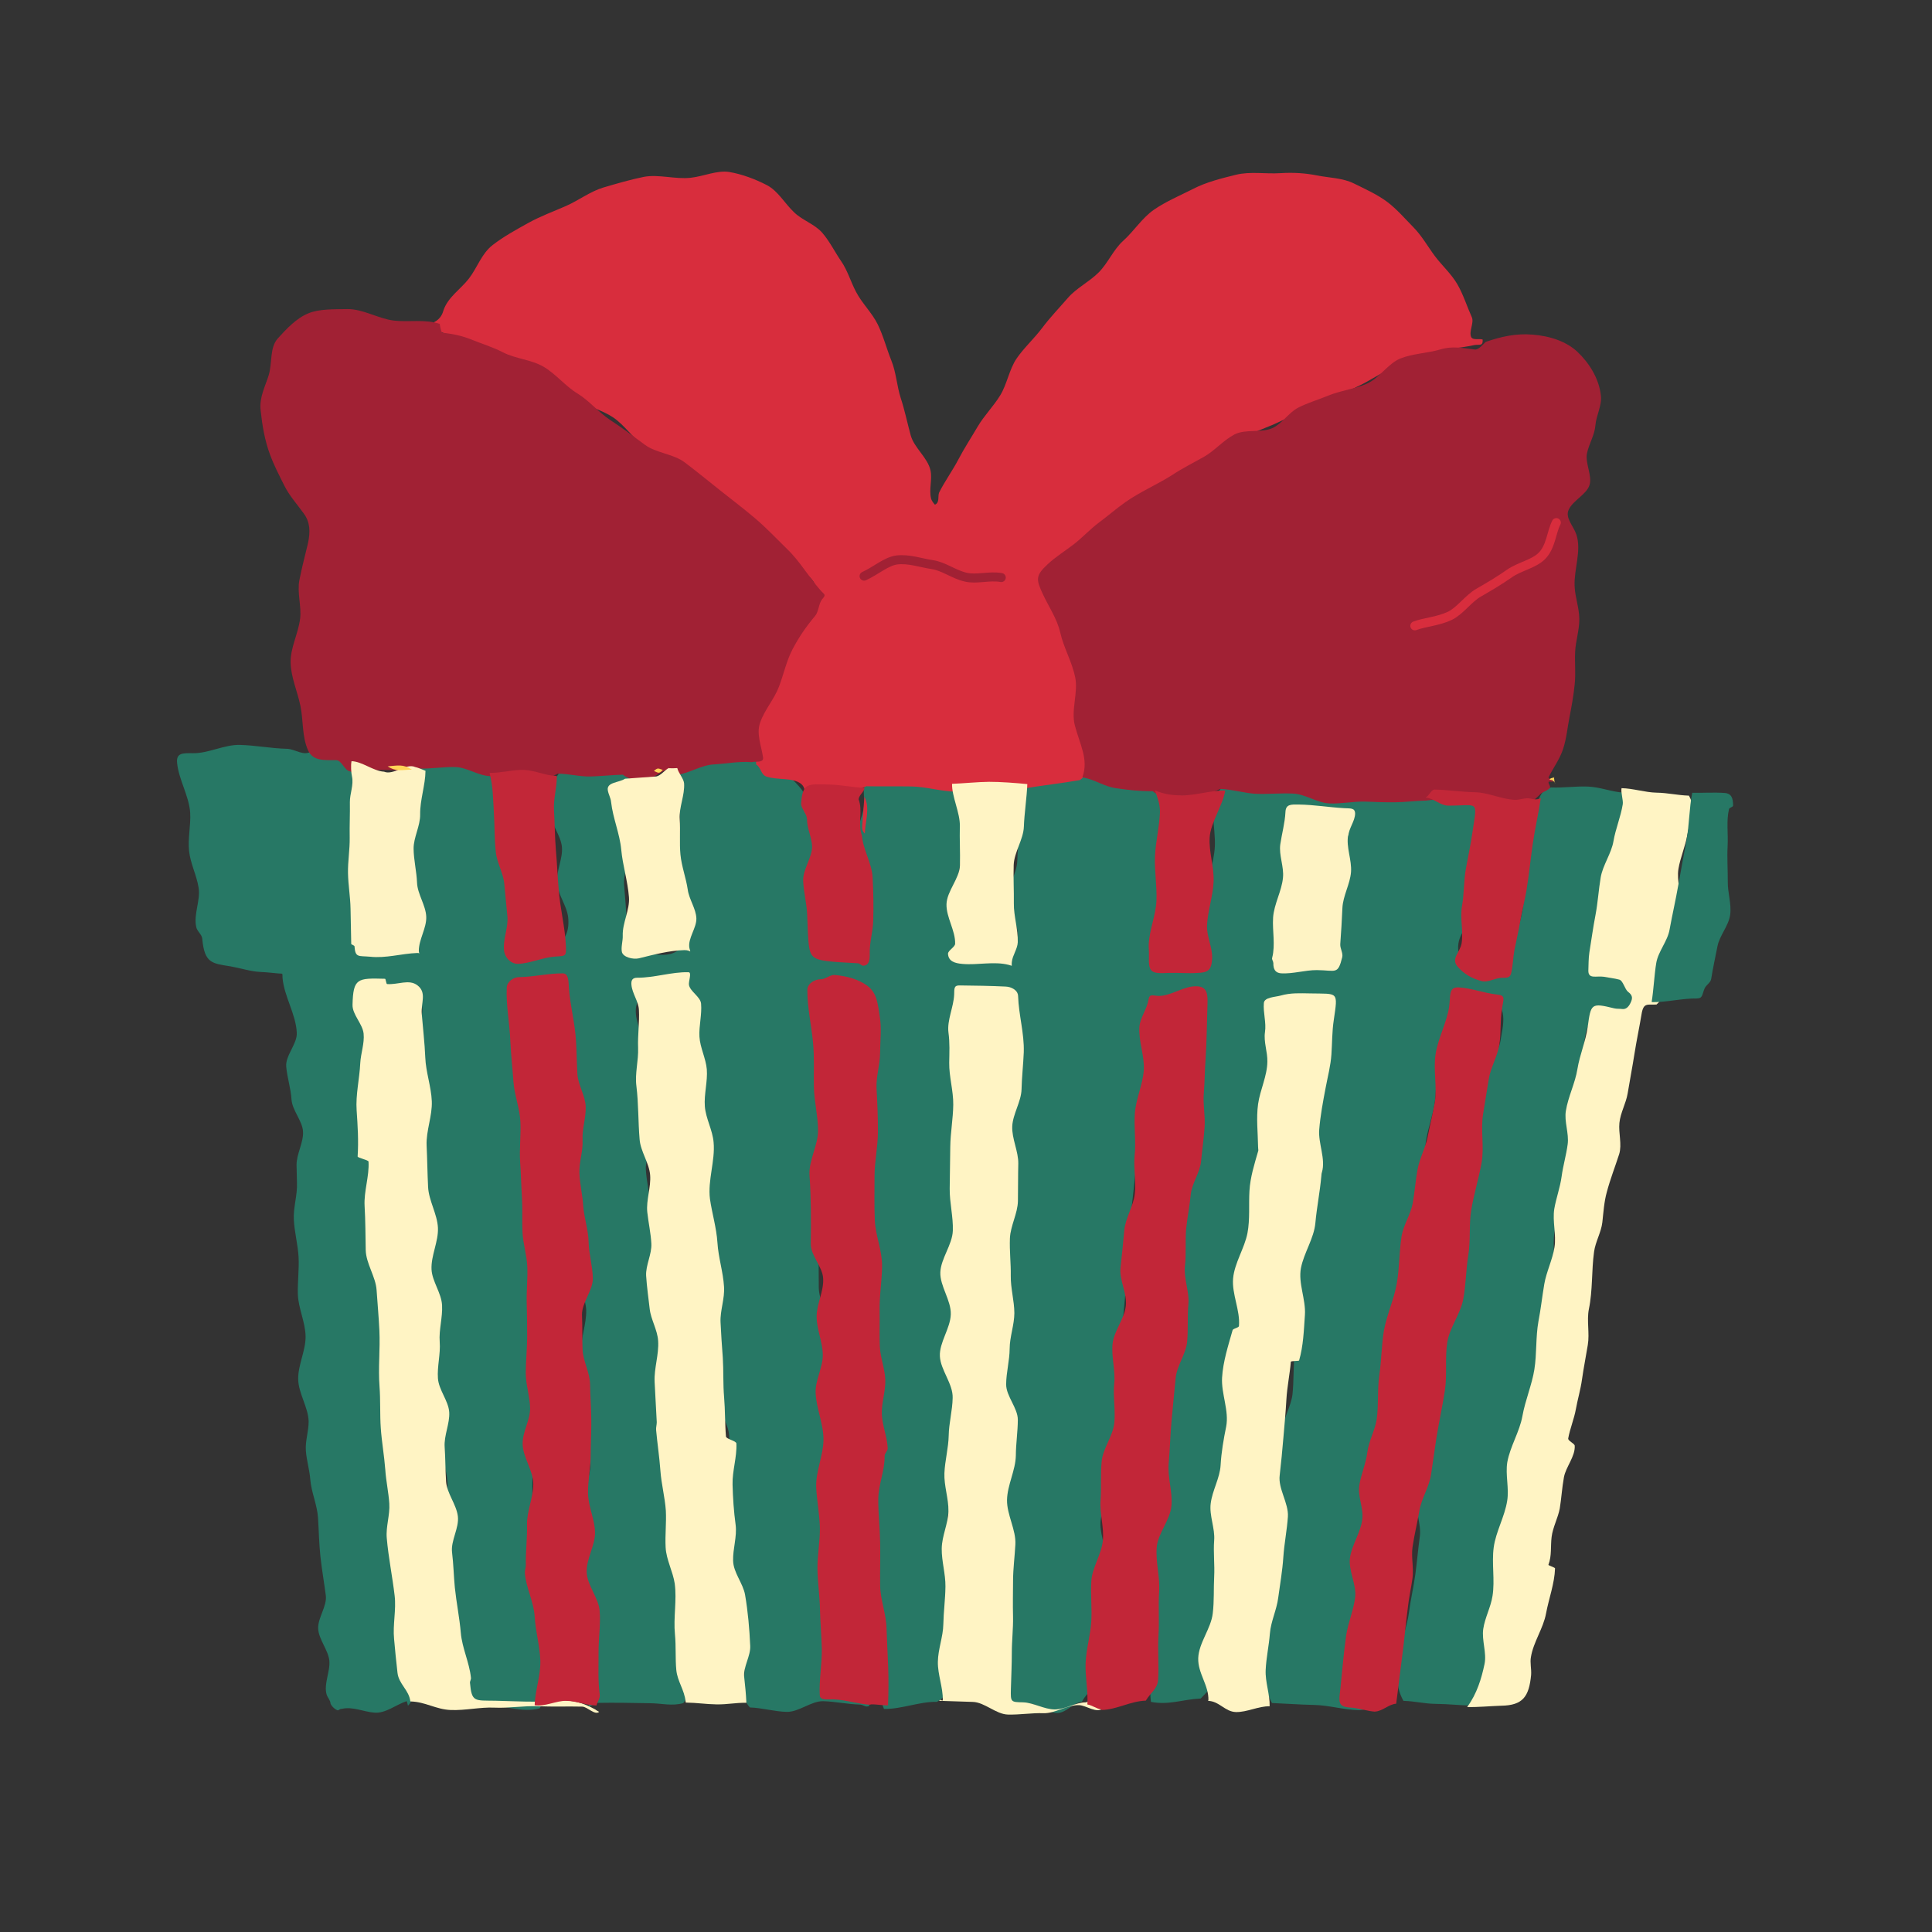 <svg width="64" height="64" viewBox="0 0 64 64" fill="none" xmlns="http://www.w3.org/2000/svg">
<rect x="0" y="0" width="64" height="64" fill="#333333" stroke="none"/>
<g clip-path="url(#clip0_512_4150)">
<path d="M45.624 56.429C45.451 56.558 45.192 56.657 44.999 56.651C44.513 56.64 44.025 56.489 43.539 56.479C43.053 56.468 42.623 56.435 42.135 56.415C41.886 55.939 41.876 55.54 41.895 55.044C41.914 54.548 41.981 54.041 42.021 53.55C42.059 53.139 42.128 52.732 42.166 52.322C42.204 51.912 41.955 51.477 41.993 51.066C42.031 50.656 42.264 50.262 42.293 49.854C42.322 49.446 42.196 49.023 42.234 48.613C42.272 48.203 42.434 47.804 42.472 47.394C42.51 46.984 42.765 46.595 42.815 46.193C42.863 45.74 42.839 45.274 42.887 44.821C42.936 44.368 42.932 43.907 42.981 43.455C43.03 43.002 43.015 42.533 43.063 42.081C43.112 41.628 43.315 41.191 43.364 40.738C43.413 40.285 43.131 39.797 43.18 39.344C43.228 38.891 43.463 38.457 43.511 38.004C43.56 37.551 43.721 37.103 43.769 36.651C43.825 36.186 43.903 35.727 43.94 35.267C43.977 34.807 43.933 34.345 44.022 33.893C44.087 33.557 44.016 33.242 43.548 33.177C43.09 33.11 42.451 32.913 42.205 33.431C42.049 33.767 42.377 34.235 42.34 34.605C42.304 35.025 42.248 35.449 42.203 35.871C42.157 36.293 41.957 36.699 41.911 37.121C41.866 37.543 41.984 37.978 41.939 38.4C41.893 38.822 41.567 39.207 41.522 39.629C41.476 40.05 41.739 40.503 41.694 40.925C41.648 41.347 41.365 41.742 41.307 42.157C41.25 42.571 41.319 43.007 41.273 43.429C41.227 43.851 41.222 44.274 41.177 44.696C41.131 45.118 40.9 45.521 40.854 45.943C40.809 46.365 40.896 46.797 40.86 47.217C40.819 47.658 40.561 48.078 40.522 48.528C40.483 48.979 40.461 49.415 40.42 49.856C40.378 50.297 40.318 50.743 40.286 51.181C40.255 51.62 40.349 52.081 40.317 52.52C40.285 52.959 40.206 53.408 40.183 53.845C40.161 54.282 40.386 54.742 40.376 55.187C40.354 55.623 40.135 55.904 39.774 56.266C39.166 56.294 38.737 56.491 38.127 56.378C38.081 55.997 38.115 55.748 38.098 55.36C38.081 54.973 37.854 54.593 37.868 54.208C37.882 53.823 38.1 53.453 38.123 53.066C38.147 52.679 38.018 52.287 38.053 51.907C38.097 51.436 38.256 50.978 38.302 50.516C38.349 50.054 38.526 49.592 38.571 49.12C38.615 48.648 38.383 48.158 38.428 47.687C38.472 47.215 38.714 46.769 38.758 46.297C38.803 45.825 38.571 45.335 38.615 44.864C38.659 44.432 39.009 44.022 39.053 43.59C39.096 43.159 39.138 42.718 39.171 42.288C39.205 41.859 39.175 41.414 39.216 40.973C39.258 40.532 39.137 40.088 39.18 39.656C39.224 39.225 39.389 38.796 39.442 38.362C39.496 37.888 39.426 37.402 39.461 36.932C39.496 36.463 39.754 36.003 39.787 35.524C39.82 35.044 39.65 34.561 39.713 34.085C39.782 33.587 39.79 32.953 39.088 32.921C38.416 32.892 38.189 33.446 38.147 34.017C38.126 34.414 37.973 34.809 37.952 35.206C37.931 35.602 37.869 35.998 37.848 36.394C37.827 36.79 38.084 37.214 38.051 37.603C38.018 37.992 37.661 38.374 37.619 38.765C37.578 39.206 37.527 39.649 37.476 40.092C37.425 40.535 37.393 40.974 37.352 41.415C37.311 41.856 37.331 42.303 37.29 42.744C37.248 43.185 37.207 43.626 37.166 44.067C37.125 44.508 36.981 44.942 36.94 45.383C36.898 45.824 37.116 46.297 37.075 46.738C37.034 47.179 37.044 47.628 37.003 48.069C36.97 48.458 36.764 48.836 36.731 49.225C36.698 49.614 36.501 49.99 36.458 50.381C36.416 50.772 36.63 51.185 36.597 51.574C36.564 51.963 36.593 52.358 36.572 52.754C36.551 53.151 36.437 53.538 36.435 53.93C36.434 54.372 36.666 54.861 36.593 55.299C36.521 55.737 36.059 55.962 35.839 56.373C35.516 56.416 35.313 56.763 34.996 56.745C34.68 56.726 34.356 56.408 34.029 56.431C33.434 56.475 33.367 56.31 33.384 55.764C33.402 55.308 33.279 54.854 33.247 54.4C33.215 53.945 33.096 53.51 33.116 53.064C33.131 52.639 33.167 52.219 33.181 51.794C33.196 51.37 33.271 50.941 33.276 50.518C33.281 50.096 33.305 49.669 33.31 49.246C33.315 48.823 33.259 48.394 33.273 47.969C33.288 47.544 33.443 47.117 33.449 46.695C33.454 46.272 33.135 45.842 33.13 45.422C33.126 45.001 33.403 44.577 33.406 44.145C33.409 43.712 33.385 43.296 33.39 42.873C33.395 42.45 33.389 42.02 33.394 41.597C33.399 41.175 33.504 40.749 33.519 40.324C33.533 39.9 33.296 39.471 33.301 39.049C33.306 38.626 33.483 38.204 33.497 37.779C33.512 37.355 33.243 36.923 33.258 36.498C33.273 36.074 33.471 35.657 33.495 35.23C33.52 34.672 33.581 34.096 33.475 33.538C33.347 32.885 32.806 33.077 32.306 33.09C31.745 33.106 31.756 33.335 31.78 33.751C31.806 34.177 31.71 34.6 31.724 35.018C31.738 35.437 31.712 35.854 31.707 36.277C31.702 36.7 31.725 37.116 31.711 37.541C31.696 37.966 31.862 38.39 31.846 38.806C31.829 39.221 31.723 39.646 31.706 40.062C31.69 40.477 31.746 40.906 31.73 41.321C31.713 41.737 31.445 42.159 31.44 42.581C31.435 43.004 31.58 43.423 31.594 43.842C31.601 44.272 31.388 44.711 31.385 45.144C31.382 45.576 31.722 46.011 31.719 46.443C31.716 46.876 31.532 47.309 31.529 47.741C31.526 48.173 31.757 48.613 31.744 49.048C31.732 49.482 31.405 49.908 31.381 50.335C31.356 50.762 31.577 51.204 31.555 51.64C31.533 52.077 31.325 52.495 31.313 52.93C31.3 53.364 31.55 53.8 31.537 54.234C31.525 54.669 31.441 55.099 31.438 55.532C31.435 55.874 31.455 56.14 31.034 56.376C30.477 56.361 29.851 56.623 29.284 56.611C29.083 56.165 29.214 55.543 29.187 55.067C29.16 54.591 29.035 54.128 29.029 53.657C29.018 53.208 28.828 52.769 28.829 52.327C28.83 51.885 28.828 51.434 28.829 50.992C28.83 50.55 28.84 50.106 28.839 49.655C28.838 49.203 28.989 48.758 28.98 48.318C28.971 47.878 28.86 47.431 28.859 46.98C28.857 46.529 28.88 46.092 28.869 45.643C28.858 45.193 28.699 44.758 28.688 44.308C28.677 43.859 29.059 43.411 29.048 42.962C29.037 42.513 28.747 42.076 28.748 41.634C28.749 41.193 28.747 40.741 28.738 40.301C28.727 39.852 28.898 39.402 28.887 38.953C28.876 38.504 28.927 38.06 28.925 37.609C28.924 37.157 28.582 36.713 28.573 36.273C28.564 35.834 28.663 35.38 28.642 34.932C28.622 34.485 28.809 34.021 28.779 33.576C28.756 33.25 28.602 33.064 28.155 32.955C27.482 32.786 27.154 32.85 27.154 33.562C27.153 34.004 27.131 34.441 27.14 34.881C27.148 35.321 27.007 35.764 27.025 36.202C27.044 36.639 27.222 37.071 27.262 37.513C27.287 37.939 27.473 38.359 27.48 38.789C27.486 39.219 27.2 39.645 27.197 40.078C27.194 40.51 27.127 40.927 27.124 41.359C27.121 41.791 27.116 42.214 27.123 42.645C27.127 43.065 27.392 43.477 27.403 43.886C27.415 44.295 27.32 44.718 27.324 45.139C27.328 45.559 27.471 45.969 27.486 46.387C27.5 46.806 27.452 47.218 27.456 47.639C27.461 48.059 27.594 48.471 27.596 48.882C27.599 49.293 27.331 49.715 27.336 50.135C27.34 50.556 27.483 50.965 27.488 51.386C27.482 51.759 27.695 52.122 27.71 52.5C27.725 52.878 27.637 53.249 27.65 53.618C27.663 53.986 27.406 54.366 27.4 54.739C27.385 55.294 27.627 55.52 27.765 55.73C27.903 55.94 28.085 56.12 28.602 56.314C28.713 56.359 28.743 56.402 28.805 56.499C28.684 56.586 28.606 56.463 28.465 56.465C28.07 56.454 27.667 56.365 27.272 56.354C26.876 56.343 26.467 56.716 26.062 56.708C25.657 56.699 25.236 56.573 24.841 56.562C24.483 56.181 24.698 55.621 24.662 55.147C24.626 54.723 24.622 54.303 24.586 53.879C24.551 53.456 24.448 53.047 24.423 52.621C24.397 52.195 24.056 51.801 24.03 51.375C24.004 50.949 24.078 50.521 24.055 50.104C24.031 49.688 24.046 49.263 24.02 48.837C23.994 48.411 24.178 47.978 24.155 47.562C24.131 47.146 23.797 46.739 23.774 46.323C23.75 45.907 23.844 45.474 23.818 45.048C23.792 44.623 23.699 44.212 23.664 43.788C23.628 43.364 23.655 42.947 23.62 42.523C23.584 42.1 23.432 41.692 23.396 41.269C23.361 40.845 23.306 40.426 23.273 40.012C23.24 39.598 23.391 39.152 23.358 38.738C23.325 38.324 23.081 37.917 23.056 37.491C23.03 37.065 23.293 36.624 23.257 36.201C23.222 35.777 22.921 35.383 22.886 34.959C22.851 34.536 23.114 34.095 23.078 33.671C23.042 33.288 22.948 32.827 22.507 32.616C22.113 32.434 21.803 32.534 21.585 32.684C21.367 32.834 21.042 33.088 21.061 33.525C21.079 33.963 21.334 34.377 21.362 34.812C21.39 35.248 21.317 35.686 21.355 36.119C21.393 36.552 21.678 36.969 21.716 37.403C21.753 37.836 21.366 38.305 21.394 38.74C21.422 39.176 21.529 39.603 21.566 40.036C21.604 40.47 21.582 40.906 21.619 41.34C21.657 41.773 21.861 42.188 21.899 42.621C21.936 43.055 21.955 43.492 21.983 43.928C22.011 44.363 22.23 44.795 22.257 45.231C22.285 45.666 22.137 46.121 22.165 46.557C22.192 46.992 22.459 47.414 22.489 47.858C22.519 48.303 22.309 48.753 22.337 49.188C22.364 49.623 22.383 50.061 22.413 50.506C22.443 50.951 22.471 51.386 22.499 51.822C22.527 52.257 22.696 52.691 22.724 53.126C22.752 53.561 22.82 53.998 22.86 54.44C22.899 54.883 22.631 55.345 22.669 55.779C22.686 56.035 22.818 56.217 22.632 56.419C22.253 56.525 21.908 56.422 21.514 56.421C20.938 56.411 20.371 56.399 19.789 56.41C19.759 56.366 19.542 56.566 19.512 56.523C19.4 56.026 19.377 55.479 19.363 54.97C19.349 54.462 19.456 53.955 19.434 53.458C19.413 53.052 19.329 52.639 19.308 52.232C19.286 51.825 19.232 51.406 19.22 50.997C19.208 50.588 19.334 50.168 19.332 49.757C19.33 49.346 19.559 48.933 19.556 48.522C19.554 48.111 19.43 47.697 19.419 47.288C19.407 46.879 19.474 46.463 19.471 46.051C19.462 45.612 19.263 45.175 19.254 44.735C19.245 44.296 19.427 43.853 19.419 43.413C19.41 42.974 19.112 42.549 19.094 42.111C19.076 41.674 19.227 41.228 19.208 40.791C19.19 40.353 19.052 39.922 19.034 39.485C19.015 39.047 19.076 38.602 19.048 38.167C19.02 37.731 19.08 37.286 19.052 36.85C19.024 36.415 19.094 35.968 19.057 35.534C19.029 35.189 18.94 34.838 18.931 34.489C18.923 34.139 18.726 33.802 18.677 33.452C18.591 32.849 18.377 32.486 17.795 32.537C17.172 32.588 17.23 33.157 17.258 33.592C17.288 34.037 17.466 34.469 17.496 34.914C17.526 35.359 17.179 35.829 17.207 36.264C17.235 36.699 17.635 37.131 17.655 37.578C17.676 38.025 17.596 38.475 17.615 38.912C17.633 39.35 17.704 39.796 17.724 40.243C17.745 40.69 17.753 41.13 17.774 41.577C17.795 42.024 17.863 42.46 17.884 42.907C17.904 43.354 17.705 43.811 17.716 44.26C17.727 44.709 17.769 45.162 17.778 45.601C17.787 46.041 17.931 46.5 17.92 46.944C17.917 47.377 17.633 47.812 17.642 48.252C17.651 48.692 17.628 49.129 17.635 49.559C17.642 49.989 17.631 50.433 17.648 50.861C17.664 51.289 17.673 51.729 17.701 52.164C17.729 52.599 17.895 53.023 17.913 53.461C17.932 53.899 18.189 54.322 18.205 54.75C18.234 55.326 18.217 56.053 17.876 56.592C17.298 56.752 16.62 56.474 16.044 56.464C15.417 56.455 15.352 55.988 15.293 55.55C15.248 55.128 15.241 54.698 15.194 54.267C15.147 53.836 14.887 53.443 14.84 53.012C14.793 52.581 14.757 52.157 14.722 51.733C14.687 51.31 14.649 50.877 14.623 50.451C14.584 50.008 14.852 49.546 14.824 49.11C14.796 48.675 14.627 48.241 14.597 47.797C14.567 47.352 14.42 46.923 14.392 46.488C14.364 46.052 14.293 45.606 14.265 45.171C14.237 44.736 14.436 44.279 14.406 43.834C14.376 43.389 14.229 42.961 14.201 42.526C14.173 42.09 14.351 41.628 14.322 41.193C14.294 40.758 14.007 40.331 13.976 39.886C13.946 39.441 14.019 39.003 13.989 38.558C13.958 38.113 14.109 37.667 14.081 37.232C14.053 36.797 13.725 36.369 13.697 35.934C13.673 35.517 13.748 35.089 13.732 34.661C13.715 34.233 14.021 33.803 13.986 33.379C13.923 32.7 13.327 32.785 12.813 32.781C12.227 32.773 12.236 32.992 12.265 33.477C12.291 33.903 12.149 34.346 12.165 34.774C12.182 35.202 12.238 35.631 12.255 36.059C12.271 36.487 12.077 36.922 12.103 37.348C12.129 37.774 12.415 38.191 12.44 38.617C12.466 39.043 12.463 39.475 12.489 39.901C12.515 40.327 12.641 40.75 12.666 41.176C12.692 41.602 12.53 42.04 12.565 42.464C12.595 42.909 12.585 43.353 12.613 43.788C12.641 44.224 12.542 44.678 12.572 45.123C12.602 45.567 13.038 45.981 13.068 46.426C13.098 46.871 12.988 47.317 13.018 47.762C13.048 48.207 13.186 48.638 13.225 49.081C13.265 49.523 12.997 49.985 13.037 50.428C13.076 50.871 13.254 51.303 13.292 51.736C13.329 52.169 13.233 52.632 13.273 53.075C13.312 53.518 13.469 53.944 13.518 54.385C13.568 54.825 13.576 55.265 13.626 55.706C13.658 55.98 13.753 56.269 13.514 56.504C13.514 56.504 13.48 56.351 13.47 56.353C13.105 56.476 12.777 56.761 12.408 56.734C12.039 56.707 11.674 56.519 11.312 56.611C11.279 56.598 11.23 56.649 11.192 56.658C11.095 56.63 10.978 56.515 10.949 56.432C10.944 56.322 10.856 56.242 10.822 56.139C10.714 55.792 10.948 55.358 10.909 55.005C10.869 54.653 10.56 54.311 10.54 53.954C10.52 53.597 10.843 53.203 10.792 52.843C10.736 52.414 10.662 51.999 10.615 51.568C10.568 51.137 10.563 50.717 10.535 50.281C10.507 49.846 10.314 49.438 10.279 49.014C10.255 48.688 10.155 48.38 10.132 48.053C10.109 47.727 10.228 47.409 10.224 47.079C10.209 46.611 9.883 46.152 9.878 45.682C9.872 45.211 10.128 44.742 10.123 44.271C10.117 43.8 9.882 43.342 9.867 42.873C9.855 42.464 9.912 42.05 9.891 41.643C9.869 41.236 9.757 40.83 9.734 40.414C9.71 39.998 9.858 39.583 9.837 39.176C9.832 38.976 9.827 38.777 9.824 38.586C9.823 38.225 10.059 37.841 10.038 37.484C10.018 37.127 9.678 36.782 9.656 36.416C9.633 36.05 9.513 35.696 9.481 35.331C9.449 34.967 9.854 34.574 9.831 34.208C9.803 33.592 9.407 32.999 9.359 32.387C9.351 32.219 9.381 32.262 9.226 32.247C9.031 32.231 8.834 32.205 8.641 32.198C8.306 32.184 7.967 32.07 7.642 32.013C7.025 31.912 6.775 31.918 6.699 31.092C6.687 30.954 6.521 30.841 6.5 30.705C6.407 30.294 6.645 29.829 6.58 29.412C6.516 28.995 6.308 28.61 6.263 28.189C6.219 27.767 6.324 27.342 6.3 26.926C6.265 26.371 5.921 25.827 5.867 25.277C5.832 24.944 6.044 24.946 6.377 24.951C6.894 24.964 7.43 24.662 7.947 24.676C8.464 24.689 8.981 24.793 9.508 24.805C9.781 24.813 10.071 25.069 10.321 24.882C10.831 25.088 11.252 25.033 11.68 25.458C11.72 25.901 11.907 26.24 11.926 26.677C11.944 27.115 12.015 27.561 12.024 28C12.032 28.44 12.113 28.884 12.112 29.325C12.111 29.767 11.979 30.209 11.988 30.648C12.005 31.528 12.295 31.563 13.146 31.36C13.616 31.254 13.576 31.122 13.607 30.724C13.642 30.254 13.681 29.804 13.656 29.338C13.631 28.871 13.685 28.397 13.662 27.941C13.64 27.484 13.479 26.998 13.524 26.526C13.557 26.138 13.579 25.611 13.9 25.297C14.285 25.17 14.758 25.123 15.134 25.138C15.51 25.154 15.902 25.326 16.288 25.43C16.684 25.711 16.545 26.165 16.58 26.588C16.62 27.031 16.81 27.47 16.84 27.915C16.87 28.36 17.01 28.8 17.042 29.254C17.074 29.709 17.164 30.15 17.204 30.593C17.252 31.205 17.299 31.505 17.98 31.441C18.709 31.367 18.87 30.879 18.822 30.398C18.783 30.005 18.48 29.642 18.451 29.247C18.422 28.852 18.651 28.439 18.614 28.055C18.578 27.672 18.251 27.294 18.215 26.911C18.175 26.468 18.224 26.016 18.517 25.618C18.87 25.488 19.212 25.31 19.58 25.287C19.948 25.264 20.467 25.287 20.832 25.345C20.81 25.782 20.858 26.303 20.874 26.731C20.89 27.159 20.806 27.59 20.844 28.023C20.881 28.456 20.64 28.902 20.675 29.326C20.71 29.75 20.746 30.173 20.762 30.601C20.79 31.348 21.338 31.635 21.982 31.63C22.683 31.612 22.768 31.051 22.716 30.511C22.675 30.108 22.606 29.712 22.567 29.32C22.529 28.927 22.536 28.514 22.507 28.119C22.478 27.724 22.555 27.305 22.516 26.912C22.469 26.39 22.125 25.806 22.371 25.288C22.775 25.117 23.256 25.058 23.662 25.026C24.067 24.995 24.492 25.09 24.914 25.175C25.108 25.231 25.264 25.387 25.454 25.424C25.955 25.502 26.204 25.756 26.46 26.04C26.715 26.323 26.814 26.582 26.783 27.111C26.783 27.513 27.033 27.908 27.053 28.305C27.072 28.702 26.991 29.102 27.013 29.509C27.034 29.916 27.03 30.298 27.02 30.702C27.014 31.074 27.292 31.323 27.548 31.476C27.804 31.628 28.075 31.577 28.398 31.404C28.695 31.246 28.811 31.09 28.816 30.848C28.817 30.315 28.677 29.785 28.658 29.257C28.64 28.729 28.409 28.199 28.381 27.674C28.424 27.242 28.706 26.797 28.619 26.365C28.621 26.153 28.561 26.067 28.764 25.94C29.263 25.828 29.733 25.591 30.24 25.607C30.747 25.622 31.146 25.914 31.638 26.084C31.925 26.42 31.888 26.7 31.884 27.082C31.876 27.495 31.857 27.901 31.84 28.316C31.823 28.732 31.683 29.135 31.676 29.548C31.669 29.962 31.842 30.374 31.835 30.787C31.829 31.16 31.998 31.463 32.259 31.635C32.519 31.807 32.796 31.694 33.135 31.547C33.467 31.412 33.707 31.267 33.715 30.994C33.732 30.579 33.375 30.158 33.382 29.744C33.39 29.331 33.683 28.934 33.699 28.518C33.716 28.103 33.735 27.697 33.754 27.291C33.766 26.897 33.627 26.507 33.815 26.133C34.091 25.84 34.431 25.873 34.782 25.824C35.134 25.774 35.481 25.485 35.821 25.428C36.247 25.483 36.72 25.436 37.145 25.49C37.57 25.545 38.047 25.738 38.45 25.918C38.681 26.267 38.531 26.763 38.519 27.157C38.509 27.601 38.672 28.056 38.662 28.5C38.651 28.944 38.672 29.391 38.662 29.835C38.651 30.279 38.529 30.719 38.521 31.172C38.517 31.514 38.372 32.119 38.942 32.101C39.434 32.09 39.798 31.877 39.828 31.208C39.85 30.681 39.972 30.151 39.984 29.627C39.997 29.102 40.212 28.581 40.243 28.052C40.279 27.412 40.008 26.66 40.441 26.12C40.808 25.917 41.28 26.222 41.665 26.235C42.12 26.242 42.577 26.079 43.034 26.096C43.491 26.113 43.944 26.241 44.391 26.261C44.839 26.28 45.296 26.297 45.753 26.314C46.21 26.331 46.668 26.127 47.125 26.144C47.406 26.181 47.671 26.462 47.947 26.48C48.518 26.512 48.939 26.326 49.099 26.541C49.258 26.756 49.177 27.156 49.093 27.717C49.031 28.112 48.877 28.499 48.805 28.896C48.734 29.294 48.882 29.722 48.82 30.118C48.758 30.513 48.364 30.863 48.312 31.256C48.219 31.87 48.736 31.974 49.256 32.047C49.819 32.13 50.053 31.917 50.138 31.446C50.212 31.017 50.35 30.605 50.427 30.186C50.503 29.767 50.526 29.33 50.59 28.904C50.655 28.478 50.594 28.03 50.659 27.604C50.711 27.21 50.848 26.838 50.976 26.468C51.054 26.279 51.161 26.125 51.383 26.085C51.79 26.103 52.209 26.038 52.616 26.057C53.023 26.075 53.403 26.24 53.81 26.258C54.107 26.593 54.102 26.925 54.039 27.271C53.95 27.723 53.901 28.175 53.831 28.623C53.761 29.07 53.444 29.493 53.364 29.943C53.284 30.393 53.089 30.819 52.999 31.27C52.897 31.796 53.149 32.2 53.763 32.373C54.063 32.455 54.379 32.695 54.296 33.085C54.221 33.464 53.9 33.516 53.56 33.483C52.952 33.419 52.593 33.792 52.516 34.301C52.454 34.737 52.379 35.165 52.307 35.603C52.235 36.041 52.514 36.52 52.442 36.958C52.37 37.396 52.065 37.786 51.993 38.224C51.921 38.662 51.982 39.11 51.919 39.545C51.857 39.981 51.554 40.381 51.492 40.817C51.429 41.253 51.523 41.713 51.451 42.151C51.379 42.589 51.347 43.028 51.273 43.456C51.198 43.885 51.043 44.311 50.971 44.749C50.898 45.187 50.772 45.607 50.7 46.045C50.627 46.483 50.658 46.928 50.585 47.366C50.513 47.804 50.46 48.238 50.398 48.673C50.335 49.109 50.439 49.568 50.366 50.006C50.294 50.444 49.949 50.833 49.875 51.261C49.8 51.69 49.897 52.16 49.832 52.586C49.767 53.012 49.467 53.422 49.392 53.85C49.299 54.463 49.373 55.099 49.237 55.702C49.16 56.031 49.114 56.362 48.723 56.501C48.337 56.488 47.945 56.446 47.561 56.443C47.177 56.439 46.886 56.354 46.491 56.343C46.154 55.747 46.333 55.245 46.401 54.657C46.457 54.233 46.618 53.835 46.674 53.411C46.729 52.987 46.827 52.573 46.884 52.158C46.941 51.744 46.975 51.315 47.033 50.9C47.09 50.486 46.865 50.025 46.93 49.598C46.994 49.172 47.156 48.774 47.223 48.358C47.29 47.941 47.305 47.516 47.372 47.099C47.439 46.682 47.629 46.278 47.696 45.861C47.763 45.445 47.631 44.993 47.698 44.576C47.765 44.159 48.01 43.773 48.086 43.354C48.163 42.935 48.22 42.52 48.297 42.102C48.373 41.683 48.262 41.236 48.329 40.819C48.396 40.403 48.577 40 48.644 39.584C48.711 39.167 48.998 38.791 49.075 38.372C49.147 37.934 48.949 37.457 49.021 37.019C49.093 36.581 49.115 36.144 49.187 35.706C49.26 35.268 49.647 34.89 49.71 34.454C49.773 34.018 50.034 33.216 49.219 33.039C48.488 32.883 48.146 33.241 47.987 34.141C47.918 34.548 47.692 34.93 47.623 35.337C47.554 35.745 47.589 36.168 47.52 36.575C47.451 36.983 47.308 37.376 47.239 37.783C47.17 38.19 47.322 38.638 47.253 39.045C47.184 39.452 47.25 39.879 47.181 40.286C47.112 40.693 46.812 41.062 46.753 41.467C46.693 41.872 46.657 42.292 46.588 42.699C46.516 43.137 46.539 43.593 46.466 44.031C46.394 44.469 46.459 44.936 46.387 45.374C46.315 45.812 45.898 46.198 45.828 46.645C45.758 47.093 45.603 47.519 45.541 47.955C45.478 48.391 45.679 48.877 45.618 49.323C45.558 49.768 45.516 50.209 45.444 50.647C45.372 51.085 45.269 51.52 45.208 51.965C45.148 52.411 45.147 52.853 45.087 53.298C45.026 53.743 44.911 54.171 44.851 54.616C44.798 55.05 44.573 55.482 44.666 55.802C44.758 56.123 45.194 56.265 45.71 56.41L45.624 56.429Z" fill="#277865"/>
<path d="M31.63 26.226C31.132 26.208 30.675 26.06 30.18 26.052C29.684 26.044 29.193 26.054 28.698 26.046C28.551 26.109 28.406 26.182 28.238 26.15C27.841 26.089 27.626 26.298 27.372 26.466C27.118 26.634 26.823 26.62 26.704 26.988C26.448 26.655 26.84 26.205 26.533 25.963C26.252 25.746 25.742 25.851 25.38 25.722C25.203 25.652 25.213 25.428 25.049 25.325C25.036 24.866 24.955 24.463 25.029 24.035C25.103 23.606 25.301 23.19 25.459 22.773C25.616 22.356 25.868 21.998 26.091 21.606C26.315 21.214 26.355 20.723 26.605 20.356C27.128 19.595 27.254 19.486 26.57 18.868C26.241 18.571 25.782 18.413 25.444 18.119C25.105 17.824 24.896 17.389 24.55 17.106C24.204 16.823 23.803 16.612 23.45 16.341C23.096 16.07 22.876 15.628 22.512 15.358C22.149 15.089 21.667 15.007 21.306 14.748C20.945 14.488 20.681 14.076 20.313 13.828C19.944 13.58 19.477 13.475 19.099 13.229C18.721 12.983 18.296 12.839 17.913 12.614C17.529 12.39 17.238 11.994 16.848 11.781C16.56 11.625 16.196 11.617 15.904 11.482C15.611 11.348 15.324 11.192 15.014 11.112C14.822 11.065 14.356 11.009 14.381 10.672C14.552 10.584 14.643 10.453 14.687 10.292C14.829 9.848 15.262 9.58 15.534 9.227C15.807 8.874 15.952 8.4 16.321 8.116C16.69 7.831 17.102 7.607 17.496 7.388C17.89 7.168 18.327 7.009 18.748 6.824C19.17 6.638 19.556 6.34 19.99 6.211C20.425 6.083 20.878 5.95 21.331 5.858C21.824 5.767 22.368 5.945 22.879 5.889C23.321 5.84 23.758 5.63 24.166 5.699C24.574 5.767 25.025 5.936 25.402 6.132C25.779 6.328 25.993 6.741 26.313 7.04C26.583 7.3 26.995 7.428 27.241 7.714C27.487 7.999 27.657 8.352 27.867 8.656C28.077 8.96 28.182 9.338 28.358 9.669C28.554 10.047 28.888 10.363 29.074 10.742C29.261 11.121 29.368 11.549 29.528 11.945C29.688 12.34 29.708 12.787 29.839 13.189C29.971 13.591 30.054 14.004 30.168 14.42C30.282 14.836 30.728 15.157 30.823 15.577C30.89 15.873 30.767 16.222 30.844 16.516C30.859 16.582 30.916 16.66 30.97 16.718C31.136 16.65 31.058 16.437 31.11 16.315C31.298 15.941 31.552 15.593 31.749 15.217C31.946 14.841 32.178 14.487 32.389 14.128C32.6 13.769 32.912 13.458 33.133 13.097C33.361 12.724 33.432 12.236 33.674 11.88C33.916 11.524 34.259 11.216 34.522 10.865C34.785 10.514 35.095 10.193 35.375 9.869C35.654 9.545 36.081 9.338 36.393 9.027C36.705 8.715 36.878 8.274 37.204 7.98C37.564 7.657 37.837 7.214 38.229 6.945C38.621 6.675 39.081 6.481 39.515 6.262C39.957 6.032 40.463 5.908 40.94 5.79C41.417 5.672 41.922 5.768 42.419 5.736C42.846 5.71 43.234 5.733 43.635 5.813C44.036 5.892 44.479 5.893 44.853 6.079C45.228 6.265 45.62 6.438 45.959 6.692C46.275 6.932 46.549 7.251 46.824 7.531C47.099 7.81 47.302 8.175 47.533 8.484C47.764 8.793 48.08 9.074 48.279 9.42C48.478 9.766 48.595 10.152 48.756 10.507C48.838 10.689 48.652 10.982 48.734 11.164C48.791 11.282 49.026 11.209 49.115 11.248C49.127 11.477 49.009 11.403 48.844 11.43C48.394 11.532 47.912 11.541 47.468 11.671C47.024 11.802 46.598 12.009 46.172 12.175C45.746 12.342 45.358 12.63 44.946 12.814C44.535 12.997 44.178 13.339 43.769 13.532C43.359 13.725 42.849 13.74 42.441 13.943C42.034 14.145 41.582 14.287 41.175 14.49C40.777 14.691 40.422 14.992 40.031 15.221C39.639 15.45 39.326 15.802 38.946 16.038C38.566 16.275 38.249 16.608 37.883 16.861C37.517 17.114 37.154 17.377 36.79 17.64C36.426 17.903 35.961 18.029 35.602 18.311C35.148 18.664 34.834 18.835 34.764 19.062C34.694 19.289 35.092 19.53 35.282 20.059C35.447 20.524 35.399 21.067 35.528 21.549C35.658 22.032 35.746 22.514 35.837 23.005C35.928 23.497 36.134 23.962 36.214 24.446C36.289 24.911 36.241 25.504 35.773 25.841C35.154 25.951 34.504 26.017 33.884 26.128C33.513 26.312 33.145 26.154 32.778 26.137C32.411 26.119 32.007 26.381 31.644 26.203L31.63 26.226Z" fill="#D82D3D"/>
<path d="M35.854 25.752C36.073 25.16 35.768 24.657 35.606 24.031C35.472 23.529 35.722 22.941 35.617 22.433C35.512 21.924 35.235 21.455 35.123 20.959C35.017 20.491 34.735 20.092 34.538 19.665C34.32 19.192 34.302 19.066 34.701 18.695C34.967 18.444 35.286 18.251 35.577 18.025C35.869 17.798 36.118 17.521 36.412 17.304C36.705 17.087 36.982 16.844 37.278 16.636C37.755 16.297 38.316 16.06 38.81 15.748C39.151 15.52 39.523 15.335 39.88 15.134C40.237 14.933 40.522 14.587 40.891 14.393C41.26 14.2 41.788 14.351 42.162 14.176C42.48 14.024 42.691 13.665 43.007 13.503C43.323 13.341 43.663 13.244 43.986 13.111C44.4 12.937 44.873 12.89 45.285 12.707C45.697 12.524 45.98 12.038 46.396 11.873C46.812 11.709 47.294 11.701 47.728 11.572C48.105 11.457 48.453 11.529 48.858 11.578C48.981 11.59 49.131 11.405 49.214 11.326C49.728 11.15 50.226 11.037 50.771 11.085C51.366 11.131 51.902 11.321 52.261 11.661C52.62 12.002 52.968 12.515 53.031 13.103C53.073 13.425 52.877 13.76 52.85 14.088C52.824 14.415 52.643 14.687 52.574 15.004C52.497 15.332 52.754 15.756 52.654 16.07C52.554 16.383 52.104 16.576 51.963 16.889C51.842 17.157 52.124 17.424 52.218 17.704C52.398 18.235 52.136 18.857 52.161 19.413C52.174 19.782 52.314 20.132 52.317 20.503C52.32 20.873 52.197 21.222 52.179 21.588C52.161 21.953 52.203 22.315 52.163 22.675C52.126 23.045 52.063 23.391 51.993 23.748C51.923 24.105 51.893 24.463 51.78 24.81C51.667 25.157 51.456 25.426 51.298 25.752C51.283 25.776 51.465 25.865 51.45 25.889C51.435 25.912 51.305 25.871 51.302 25.902C51.274 25.959 51.372 26.037 51.345 26.093C51.261 26.212 51.072 26.225 50.989 26.344C50.687 26.613 50.447 26.889 50.118 26.862C49.79 26.836 49.463 26.459 49.142 26.421C48.51 26.343 47.871 26.457 47.24 26.52C46.909 26.524 46.567 26.572 46.236 26.576C45.904 26.581 45.559 26.569 45.223 26.554C44.828 26.543 44.425 26.634 44.028 26.614C43.63 26.593 43.244 26.309 42.846 26.289C42.449 26.268 42.045 26.309 41.65 26.298C41.254 26.287 40.819 26.145 40.424 26.134C40.031 26.313 39.686 26.391 39.317 26.364C38.948 26.337 38.523 26.504 38.184 26.209C37.762 26.214 37.379 26.17 36.973 26.111C36.567 26.053 36.296 25.833 35.885 25.755L35.854 25.752Z" fill="#A12134"/>
<path d="M14.561 10.712C14.561 10.712 14.609 11.012 14.651 11.023C15.022 11.059 15.33 11.13 15.663 11.266C15.996 11.401 16.342 11.504 16.662 11.672C17.083 11.888 17.602 11.911 18.009 12.15C18.416 12.39 18.728 12.791 19.125 13.032C19.523 13.274 19.833 13.665 20.222 13.919C20.612 14.172 20.989 14.458 21.364 14.735C21.739 15.011 22.308 15.033 22.685 15.319C23.074 15.613 23.457 15.928 23.85 16.24C24.243 16.553 24.632 16.846 25.006 17.163C25.38 17.48 25.724 17.844 26.074 18.187C26.498 18.593 26.786 19.11 27.179 19.553C27.302 19.696 27.38 19.688 27.243 19.84C27.116 19.989 27.126 20.258 26.999 20.407C26.705 20.754 26.463 21.11 26.259 21.498C26.054 21.885 25.963 22.328 25.805 22.745C25.648 23.162 25.325 23.516 25.179 23.94C25.051 24.311 25.218 24.694 25.276 25.083C25.312 25.286 25.032 25.208 24.901 25.248C24.48 25.213 24.056 25.299 23.638 25.323C23.22 25.347 22.847 25.612 22.426 25.667C22.37 25.73 22.217 25.454 22.133 25.483C21.922 25.53 21.753 25.719 21.542 25.767C21.227 25.798 20.903 25.881 20.632 25.662C20.272 25.673 19.928 25.71 19.568 25.722C19.207 25.733 18.831 25.627 18.469 25.629C18.097 25.813 17.735 26.126 17.359 26.111C16.983 26.096 16.606 25.9 16.241 25.711C15.845 25.7 15.48 25.421 15.085 25.41C14.689 25.399 14.283 25.471 13.887 25.46C13.807 25.509 13.742 25.574 13.661 25.572C13.316 25.519 12.969 25.497 12.628 25.504C12.311 25.486 11.877 25.795 11.611 25.554C11.418 25.547 11.327 25.186 11.134 25.18C10.741 25.178 10.377 25.22 10.205 24.858C9.999 24.392 10.052 23.869 9.953 23.389C9.855 22.909 9.637 22.436 9.627 21.947C9.617 21.457 9.883 20.985 9.942 20.49C9.99 20.078 9.838 19.63 9.917 19.221C9.996 18.812 10.105 18.405 10.203 17.992C10.281 17.623 10.279 17.302 10.062 17.01C9.84 16.699 9.587 16.425 9.421 16.091C9.254 15.757 9.076 15.416 8.947 15.064C8.769 14.592 8.688 14.098 8.633 13.589C8.586 13.158 8.787 12.801 8.903 12.423C9.023 12.015 8.929 11.514 9.203 11.211C9.477 10.908 9.817 10.54 10.214 10.38C10.573 10.229 11.071 10.247 11.502 10.239C12.024 10.232 12.52 10.551 13.028 10.617C13.537 10.683 14.083 10.559 14.586 10.736L14.561 10.712Z" fill="#A12134"/>
<path d="M48.61 56.536C48.925 56.104 49.075 55.608 49.177 55.123C49.255 54.754 49.078 54.332 49.135 53.958C49.191 53.584 49.385 53.239 49.442 52.865C49.525 52.344 49.41 51.788 49.481 51.26C49.553 50.731 49.846 50.244 49.928 49.713C49.995 49.297 49.864 48.854 49.931 48.438C50.025 47.914 50.338 47.432 50.432 46.909C50.525 46.386 50.744 45.885 50.828 45.364C50.911 44.843 50.869 44.3 50.962 43.777C51.041 43.368 51.087 42.946 51.156 42.539C51.225 42.132 51.427 41.735 51.494 41.318C51.561 40.901 51.421 40.461 51.488 40.044C51.549 39.689 51.681 39.338 51.73 38.976C51.779 38.613 51.883 38.269 51.931 37.906C51.98 37.544 51.811 37.151 51.872 36.796C51.947 36.327 52.179 35.883 52.254 35.414C52.33 34.945 52.529 34.489 52.594 34.022C52.701 33.245 52.704 33.214 53.471 33.402C53.557 33.423 53.645 33.413 53.728 33.424C53.885 33.449 53.976 33.318 54.035 33.174C54.093 33.031 54.054 32.949 53.932 32.856C53.822 32.771 53.767 32.482 53.639 32.451C53.478 32.407 53.293 32.389 53.124 32.356C52.875 32.322 52.619 32.44 52.616 32.16C52.623 31.968 52.621 31.737 52.65 31.55C52.717 31.133 52.774 30.719 52.853 30.31C52.931 29.9 52.956 29.473 53.025 29.066C53.094 28.659 53.379 28.273 53.448 27.866C53.517 27.459 53.689 27.059 53.756 26.642C53.776 26.507 53.687 26.246 53.716 26.109C54.09 26.115 54.504 26.252 54.878 26.258C55.252 26.264 55.562 26.344 55.948 26.357C56.216 26.828 55.976 27.194 55.897 27.643C55.833 28.029 55.664 28.399 55.6 28.785C55.537 29.171 55.703 29.595 55.63 29.983C55.556 30.371 55.597 30.773 55.533 31.159C55.469 31.545 55.344 31.925 55.289 32.308C55.239 32.621 55.129 33.067 54.873 33.276C54.575 33.293 54.444 33.202 54.38 33.588C54.308 34.026 54.214 34.459 54.144 34.906C54.074 35.354 53.99 35.784 53.918 36.222C53.862 36.556 53.679 36.859 53.645 37.198C53.611 37.537 53.736 37.91 53.637 38.233C53.501 38.656 53.347 39.042 53.227 39.491C53.138 39.812 53.116 40.158 53.08 40.488C53.043 40.817 52.852 41.131 52.806 41.463C52.718 42.095 52.764 42.747 52.633 43.369C52.558 43.748 52.662 44.166 52.598 44.552C52.535 44.938 52.459 45.316 52.405 45.7C52.359 46.031 52.261 46.355 52.203 46.679C52.145 47.003 52.007 47.326 51.949 47.65C51.938 47.733 52.157 47.813 52.165 47.892C52.185 48.249 51.87 48.591 51.807 48.937C51.744 49.282 51.724 49.638 51.669 49.972C51.609 50.287 51.437 50.597 51.399 50.916C51.36 51.236 51.408 51.537 51.294 51.834C51.279 51.857 51.516 51.924 51.513 51.955C51.496 52.461 51.306 52.955 51.215 53.447C51.125 53.94 50.795 54.396 50.715 54.886C50.677 55.075 50.736 55.292 50.72 55.487C50.651 56.205 50.444 56.493 49.731 56.504C49.371 56.515 48.967 56.556 48.602 56.548L48.61 56.536Z" fill="#FFF4C4"/>
<path d="M13.592 56.356C13.548 55.984 13.212 55.789 13.168 55.418C13.124 55.046 13.088 54.663 13.054 54.289C13.008 53.818 13.129 53.328 13.073 52.859C12.999 52.223 12.867 51.591 12.812 50.951C12.778 50.577 12.921 50.183 12.896 49.807C12.872 49.431 12.787 49.059 12.763 48.683C12.728 48.219 12.646 47.766 12.614 47.311C12.582 46.857 12.607 46.389 12.572 45.925C12.525 45.314 12.596 44.695 12.568 44.079C12.547 43.632 12.505 43.18 12.475 42.735C12.445 42.29 12.126 41.86 12.115 41.411C12.105 40.921 12.107 40.439 12.078 39.954C12.049 39.468 12.237 38.964 12.208 38.479C12.195 38.422 11.848 38.359 11.847 38.309C11.881 37.79 11.849 37.295 11.814 36.781C11.778 36.267 11.91 35.736 11.934 35.218C11.951 34.893 12.078 34.563 12.045 34.239C12.012 33.916 11.671 33.611 11.678 33.288C11.699 32.4 11.84 32.398 12.752 32.423C12.781 32.416 12.791 32.595 12.822 32.598C13.181 32.627 13.548 32.424 13.829 32.641C14.145 32.881 13.942 33.228 13.971 33.583C14.01 34.066 14.068 34.545 14.088 35.032C14.107 35.52 14.284 35.991 14.304 36.479C14.324 36.966 14.112 37.456 14.132 37.943C14.154 38.4 14.158 38.861 14.181 39.318C14.203 39.774 14.484 40.213 14.507 40.669C14.529 41.126 14.273 41.596 14.295 42.052C14.315 42.449 14.623 42.831 14.644 43.238C14.666 43.645 14.535 44.046 14.566 44.45C14.597 44.855 14.478 45.264 14.507 45.658C14.533 46.044 14.856 46.403 14.881 46.779C14.905 47.154 14.703 47.551 14.73 47.937C14.757 48.322 14.752 48.705 14.777 49.081C14.804 49.466 15.119 49.837 15.167 50.227C15.215 50.618 14.927 51.035 14.975 51.425C15.023 51.816 15.03 52.206 15.067 52.589C15.119 53.089 15.222 53.588 15.265 54.09C15.308 54.592 15.547 55.07 15.6 55.57C15.613 55.628 15.566 55.688 15.568 55.738C15.626 56.398 15.721 56.326 16.419 56.339C16.864 56.348 17.293 56.372 17.745 56.37C18.092 56.211 18.45 56.321 18.785 56.336C19.121 56.35 19.386 56.451 19.718 56.627C19.743 56.651 19.847 56.708 19.847 56.708C19.703 56.831 19.455 56.535 19.284 56.534C18.798 56.523 18.318 56.542 17.83 56.522C17.342 56.501 16.858 56.591 16.38 56.568C15.901 56.546 15.415 56.666 14.927 56.646C14.438 56.626 14.089 56.374 13.603 56.363L13.592 56.356Z" fill="#FFF4C4"/>
<path d="M31.116 56.337C31.149 56.259 31.227 56.382 31.231 56.311C31.239 55.898 31.062 55.476 31.068 55.053C31.073 54.63 31.242 54.221 31.249 53.807C31.257 53.394 31.314 52.98 31.319 52.557C31.324 52.134 31.191 51.722 31.196 51.3C31.201 50.877 31.411 50.468 31.418 50.055C31.425 49.642 31.268 49.215 31.285 48.8C31.302 48.385 31.419 47.967 31.427 47.553C31.434 47.14 31.551 46.722 31.558 46.309C31.574 45.844 31.158 45.386 31.135 44.929C31.112 44.472 31.481 44.008 31.496 43.542C31.512 43.077 31.132 42.601 31.15 42.145C31.168 41.689 31.548 41.232 31.564 40.766C31.579 40.301 31.454 39.837 31.46 39.374C31.466 38.911 31.473 38.448 31.479 37.985C31.485 37.522 31.572 37.06 31.578 36.597C31.584 36.134 31.437 35.665 31.444 35.202C31.449 34.87 31.466 34.544 31.419 34.204C31.367 33.794 31.591 33.362 31.608 32.946C31.613 32.744 31.599 32.637 31.792 32.644C32.297 32.65 32.802 32.656 33.311 32.681C33.504 32.688 33.721 32.8 33.726 32.999C33.745 33.617 33.933 34.227 33.914 34.854C33.897 35.27 33.849 35.682 33.84 36.086C33.83 36.489 33.551 36.904 33.532 37.309C33.513 37.715 33.741 38.146 33.732 38.549C33.722 38.953 33.727 39.374 33.72 39.787C33.712 40.2 33.472 40.606 33.455 41.021C33.438 41.437 33.49 41.846 33.483 42.26C33.476 42.673 33.6 43.087 33.602 43.498C33.6 43.89 33.448 44.285 33.446 44.677C33.444 45.069 33.332 45.466 33.33 45.858C33.328 46.25 33.719 46.643 33.717 47.035C33.715 47.427 33.653 47.823 33.651 48.215C33.642 48.709 33.369 49.192 33.359 49.686C33.35 50.18 33.665 50.681 33.635 51.17C33.614 51.566 33.561 51.959 33.559 52.351C33.557 52.743 33.548 53.147 33.558 53.546C33.567 53.946 33.517 54.348 33.518 54.75C33.518 55.151 33.497 55.548 33.487 55.951C33.475 56.386 33.484 56.384 33.889 56.392C34.244 56.403 34.587 56.626 34.939 56.627C35.292 56.627 35.631 56.39 35.974 56.393C36.155 56.301 36.422 56.412 36.552 56.583C36.335 56.783 35.986 56.49 35.743 56.485C35.348 56.474 34.95 56.765 34.565 56.752C34.179 56.739 33.782 56.808 33.386 56.797C32.991 56.786 32.619 56.389 32.224 56.378C31.828 56.367 31.483 56.355 31.097 56.341L31.116 56.337Z" fill="#FFF4C4"/>
<path d="M22.712 56.371C22.674 55.978 22.439 55.7 22.403 55.316C22.367 54.933 22.397 54.535 22.359 54.142C22.303 53.582 22.426 53.013 22.351 52.457C22.291 52.059 22.071 51.667 22.05 51.261C22.028 50.854 22.078 50.451 22.057 50.044C22.027 49.599 21.908 49.164 21.876 48.71C21.843 48.255 21.775 47.819 21.735 47.376C21.726 47.288 21.756 47.201 21.756 47.111C21.735 46.664 21.705 46.219 21.685 45.772C21.664 45.325 21.832 44.865 21.802 44.42C21.78 44.054 21.561 43.712 21.522 43.359C21.482 43.007 21.427 42.628 21.404 42.261C21.386 41.914 21.595 41.545 21.577 41.198C21.559 40.851 21.481 40.507 21.442 40.155C21.401 39.752 21.568 39.333 21.537 38.928C21.506 38.524 21.219 38.147 21.188 37.743C21.138 37.162 21.154 36.566 21.082 35.98C21.027 35.56 21.154 35.14 21.138 34.712C21.121 34.284 21.188 33.868 21.165 33.451C21.152 33.173 20.942 32.91 20.917 32.624C20.904 32.476 20.944 32.387 21.116 32.388C21.68 32.391 22.25 32.192 22.807 32.206C22.929 32.209 22.798 32.52 22.824 32.635C22.873 32.854 23.203 33.02 23.224 33.247C23.256 33.611 23.149 33.986 23.17 34.343C23.19 34.7 23.382 35.058 23.414 35.422C23.445 35.827 23.318 36.247 23.349 36.651C23.38 37.056 23.607 37.436 23.639 37.841C23.696 38.45 23.44 39.1 23.518 39.715C23.588 40.201 23.734 40.67 23.766 41.165C23.797 41.66 23.955 42.136 23.984 42.621C24.013 43.016 23.851 43.414 23.869 43.802C23.886 44.19 23.915 44.585 23.944 44.98C23.971 45.415 23.949 45.852 23.987 46.285C24.024 46.718 24.012 47.153 24.049 47.586C24.059 47.674 24.394 47.729 24.394 47.819C24.415 48.266 24.256 48.724 24.267 49.173C24.278 49.622 24.308 50.067 24.369 50.515C24.418 50.906 24.275 51.299 24.285 51.699C24.294 52.098 24.615 52.447 24.682 52.833C24.777 53.384 24.827 53.965 24.852 54.522C24.869 54.859 24.617 55.217 24.652 55.551C24.687 55.884 24.709 56.07 24.725 56.407C24.351 56.402 24.113 56.465 23.739 56.46C23.366 56.454 23.093 56.405 22.718 56.4L22.712 56.371Z" fill="#FFF4C4"/>
<path d="M40.03 56.329C40.047 55.823 39.677 55.435 39.693 54.929C39.71 54.423 40.117 53.95 40.174 53.445C40.224 53.042 40.2 52.626 40.221 52.23C40.242 51.834 40.19 51.424 40.221 51.025C40.252 50.627 40.054 50.2 40.106 49.806C40.159 49.373 40.41 48.965 40.434 48.538C40.458 48.111 40.532 47.682 40.618 47.261C40.721 46.736 40.451 46.165 40.483 45.636C40.514 45.106 40.686 44.576 40.832 44.061C40.849 44.007 41.045 43.982 41.042 43.923C41.087 43.411 40.802 42.863 40.848 42.351C40.893 41.839 41.226 41.352 41.324 40.848C41.411 40.386 41.362 39.905 41.39 39.447C41.417 38.989 41.553 38.567 41.683 38.116C41.688 38.095 41.673 38.028 41.676 37.997C41.669 37.517 41.611 37.038 41.676 36.572C41.742 36.105 41.979 35.64 41.983 35.167C41.991 34.844 41.856 34.514 41.904 34.191C41.952 33.869 41.84 33.553 41.867 33.226C41.883 33.032 42.245 33.03 42.425 32.979C42.756 32.884 43.073 32.903 43.407 32.908C44.338 32.928 44.324 32.821 44.182 33.797C44.125 34.171 44.131 34.551 44.105 34.928C44.08 35.305 43.981 35.669 43.913 36.036C43.825 36.497 43.738 36.959 43.701 37.419C43.664 37.879 43.922 38.393 43.79 38.834C43.772 38.889 43.778 38.917 43.77 38.969C43.725 39.481 43.62 39.997 43.574 40.509C43.529 41.022 43.194 41.499 43.096 42.003C42.999 42.507 43.262 43.049 43.227 43.559C43.191 44.069 43.176 44.585 43.034 45.069C43.029 45.09 42.764 45.079 42.761 45.11C42.725 45.53 42.637 45.941 42.613 46.368C42.589 46.796 42.55 47.206 42.514 47.626C42.478 48.045 42.44 48.455 42.392 48.868C42.332 49.313 42.692 49.794 42.663 50.242C42.633 50.691 42.542 51.133 42.512 51.581C42.483 52.029 42.403 52.479 42.343 52.925C42.293 53.327 42.098 53.713 42.067 54.111C42.036 54.51 41.946 54.912 41.927 55.317C41.908 55.723 42.068 56.119 42.059 56.522C41.684 56.517 41.308 56.722 40.943 56.714C40.579 56.706 40.387 56.348 40.013 56.343L40.03 56.329Z" fill="#FFF4C4"/>
<path d="M28.83 56.473C28.442 56.45 28.049 56.318 27.662 56.296C27.466 56.279 27.162 56.358 27.155 56.149C27.131 55.643 27.229 55.139 27.224 54.628C27.213 54.179 27.171 53.726 27.162 53.287C27.154 52.847 27.081 52.392 27.079 51.94C27.078 51.489 27.169 51.046 27.159 50.597C27.148 50.148 27.058 49.706 27.037 49.259C27.021 48.741 27.274 48.212 27.279 47.699C27.284 47.186 27.045 46.667 27.019 46.151C26.996 45.735 27.261 45.304 27.256 44.883C27.252 44.462 27.057 44.045 27.052 43.624C27.048 43.204 27.294 42.777 27.268 42.351C27.251 41.963 26.854 41.591 26.858 41.209C26.863 40.826 26.867 40.444 26.861 40.063C26.856 39.683 26.843 39.315 26.816 38.929C26.787 38.444 27.097 37.942 27.099 37.46C27.1 36.978 26.971 36.495 26.961 36.005C26.951 35.516 26.981 35.027 26.933 34.546C26.882 33.965 26.739 33.375 26.745 32.782C26.75 32.58 26.99 32.435 27.202 32.438C27.342 32.436 27.501 32.29 27.643 32.297C28.034 32.33 28.429 32.431 28.731 32.654C29.071 32.908 29.076 33.288 29.142 33.665C29.209 34.051 29.156 34.485 29.154 34.877C29.152 35.269 29.019 35.66 29.036 36.048C29.065 36.533 29.084 37.021 29.083 37.503C29.081 37.985 28.97 38.472 28.97 38.964C28.97 39.456 28.959 39.94 28.979 40.428C29.003 40.934 29.225 41.426 29.22 41.939C29.215 42.452 29.125 42.945 29.139 43.453C29.145 43.834 29.129 44.209 29.144 44.587C29.159 44.965 29.314 45.341 29.327 45.71C29.34 46.078 29.197 46.472 29.212 46.85C29.227 47.228 29.392 47.602 29.407 47.98C29.406 48.061 29.296 48.156 29.304 48.235C29.312 48.715 29.096 49.185 29.094 49.667C29.092 50.15 29.148 50.619 29.156 51.099C29.164 51.579 29.15 52.054 29.156 52.525C29.162 52.995 29.36 53.472 29.368 53.952C29.382 54.371 29.406 54.787 29.422 55.215C29.438 55.643 29.433 56.066 29.418 56.491C29.239 56.501 29.026 56.449 28.837 56.461L28.83 56.473Z" fill="#C22638"/>
<path d="M36.481 56.629C36.325 56.605 36.177 56.487 36.021 56.463C36.048 56.005 35.944 55.546 35.962 55.09C35.98 54.635 36.119 54.182 36.149 53.733C36.178 53.285 36.123 52.816 36.152 52.367C36.182 51.919 36.495 51.477 36.534 51.026C36.577 50.595 36.426 50.147 36.457 49.708C36.489 49.269 36.452 48.836 36.495 48.405C36.538 47.973 36.87 47.567 36.913 47.136C36.956 46.704 36.867 46.263 36.91 45.831C36.954 45.4 36.812 44.95 36.855 44.519C36.899 44.087 37.251 43.686 37.295 43.255C37.342 42.842 37.071 42.402 37.119 41.989C37.167 41.577 37.205 41.167 37.243 40.757C37.282 40.346 37.546 39.956 37.593 39.543C37.641 39.131 37.546 38.711 37.584 38.3C37.638 37.826 37.559 37.342 37.594 36.873C37.629 36.403 37.854 35.931 37.889 35.461C37.924 34.991 37.711 34.497 37.744 34.018C37.766 33.712 38.001 33.418 38.044 33.117C38.077 32.909 38.185 32.984 38.378 32.991C38.802 32.996 39.227 32.648 39.656 32.672C39.992 32.686 40.01 32.943 40 33.257C39.978 33.874 39.976 34.487 39.935 35.108C39.907 35.476 39.908 35.837 39.879 36.195C39.843 36.575 39.93 36.957 39.904 37.334C39.879 37.711 39.822 38.085 39.788 38.465C39.752 38.844 39.48 39.197 39.444 39.576C39.409 39.956 39.332 40.325 39.294 40.694C39.256 41.105 39.301 41.526 39.253 41.938C39.206 42.351 39.405 42.787 39.367 43.198C39.329 43.608 39.364 44.031 39.326 44.442C39.288 44.852 38.983 45.242 38.945 45.652C38.898 46.114 38.854 46.586 38.81 47.058C38.765 47.53 38.759 47.993 38.715 48.465C38.67 48.937 38.85 49.418 38.805 49.89C38.761 50.362 38.355 50.795 38.318 51.255C38.276 51.736 38.431 52.243 38.398 52.722C38.366 53.202 38.407 53.694 38.376 54.183C38.346 54.672 38.396 55.162 38.364 55.642C38.342 55.947 38.125 56.057 37.956 56.336C37.446 56.351 37.006 56.631 36.495 56.646L36.481 56.629Z" fill="#C22638"/>
<path d="M45.565 56.703C45.289 56.685 45.003 56.58 44.717 56.564C44.308 56.536 44.35 56.366 44.403 55.932C44.462 55.347 44.511 54.763 44.592 54.183C44.657 53.757 44.835 53.345 44.891 52.921C44.946 52.497 44.657 52.02 44.721 51.594C44.786 51.167 45.069 50.772 45.125 50.348C45.181 49.974 44.969 49.57 45.028 49.206C45.086 48.841 45.247 48.483 45.294 48.111C45.341 47.739 45.544 47.392 45.603 47.028C45.674 46.54 45.621 46.04 45.692 45.552C45.763 45.064 45.763 44.572 45.843 44.082C45.937 43.559 46.175 43.053 46.268 42.53C46.361 42.007 46.348 41.458 46.431 40.937C46.498 40.561 46.734 40.227 46.8 39.85C46.866 39.474 46.892 39.097 46.96 38.73C47.028 38.363 47.229 38.006 47.297 37.64C47.366 37.273 47.462 36.9 47.529 36.523C47.612 36.002 47.473 35.432 47.557 34.911C47.64 34.39 47.919 33.885 48.003 33.364C48.059 32.99 47.971 32.689 48.328 32.709C48.747 32.734 49.167 32.9 49.59 32.945C49.899 32.975 49.796 33.099 49.753 33.44C49.689 33.826 49.73 34.228 49.666 34.614C49.602 35 49.381 35.361 49.317 35.747C49.254 36.133 49.19 36.519 49.128 36.914C49.044 37.435 49.172 37.999 49.079 38.522C48.985 39.045 48.821 39.564 48.737 40.085C48.656 40.575 48.721 41.082 48.64 41.572C48.56 42.062 48.562 42.564 48.47 43.046C48.378 43.529 48.024 43.97 47.944 44.46C47.86 44.981 47.945 45.534 47.863 46.065C47.782 46.595 47.667 47.113 47.583 47.634C47.524 48.039 47.464 48.444 47.405 48.849C47.345 49.254 47.089 49.633 47.02 50.04C46.95 50.447 46.85 50.851 46.791 51.256C46.745 51.588 46.837 51.949 46.791 52.28C46.745 52.612 46.668 52.94 46.634 53.279C46.562 53.807 46.521 54.339 46.449 54.867C46.377 55.395 46.322 55.91 46.25 56.438C46.002 56.454 45.794 56.692 45.544 56.698L45.565 56.703Z" fill="#C22638"/>
<path d="M54.713 33.191C54.777 32.806 54.801 32.288 54.865 31.902C54.929 31.517 55.244 31.174 55.308 30.788C55.398 30.296 55.51 29.809 55.598 29.307C55.686 28.805 55.778 28.323 55.868 27.831C55.962 27.308 55.955 26.787 56.057 26.262C56.422 26.27 56.768 26.242 57.137 26.269C57.363 26.288 57.409 26.448 57.411 26.679C57.414 26.738 57.295 26.745 57.277 26.799C57.182 27.182 57.251 27.618 57.23 28.015C57.208 28.411 57.237 28.806 57.235 29.198C57.227 29.561 57.363 29.942 57.314 30.304C57.265 30.667 56.965 30.986 56.894 31.343C56.824 31.7 56.744 32.059 56.686 32.424C56.666 32.559 56.519 32.623 56.466 32.745C56.38 32.945 56.41 33.079 56.199 33.076C55.753 33.067 55.19 33.204 54.735 33.197L54.713 33.191Z" fill="#277865"/>
<path d="M51.477 25.742C51.477 25.742 51.498 25.968 51.512 25.944C51.527 25.921 51.42 25.845 51.42 25.845C51.42 25.845 51.315 25.828 51.332 25.815C51.388 25.752 51.512 25.764 51.488 25.749L51.477 25.742Z" fill="#FFD458"/>
<path d="M19.759 56.497C19.425 56.492 19.09 56.347 18.756 56.342C18.423 56.337 18.046 56.543 17.712 56.488C17.723 56.004 17.918 55.487 17.899 55C17.879 54.513 17.74 54.032 17.711 53.547C17.682 53.061 17.424 52.588 17.387 52.114C17.379 52.036 17.418 51.937 17.419 51.856C17.408 51.407 17.469 50.961 17.458 50.512C17.447 50.063 17.667 49.611 17.666 49.16C17.665 48.709 17.313 48.266 17.313 47.824C17.306 47.434 17.568 47.034 17.56 46.644C17.553 46.254 17.414 45.864 17.416 45.472C17.418 45.08 17.461 44.689 17.463 44.297C17.465 43.905 17.457 43.515 17.447 43.116C17.44 42.726 17.484 42.345 17.467 41.957C17.45 41.569 17.325 41.196 17.308 40.809C17.291 40.421 17.314 40.034 17.29 39.658C17.265 39.282 17.258 38.892 17.231 38.507C17.201 38.062 17.259 37.607 17.239 37.16C17.218 36.713 17.038 36.272 17.008 35.827C16.977 35.382 16.926 34.932 16.905 34.485C16.884 33.898 16.759 33.303 16.787 32.715C16.794 32.522 17.01 32.363 17.212 32.368C17.694 32.359 18.171 32.241 18.645 32.244C18.848 32.249 18.831 32.533 18.846 32.731C18.887 33.314 19.048 33.89 19.081 34.485C19.104 34.851 19.105 35.212 19.127 35.578C19.15 35.945 19.39 36.292 19.402 36.661C19.415 37.029 19.278 37.402 19.298 37.758C19.32 38.125 19.181 38.488 19.194 38.856C19.207 39.225 19.298 39.585 19.319 39.942C19.35 40.347 19.488 40.737 19.498 41.136C19.508 41.536 19.629 41.94 19.639 42.339C19.649 42.739 19.27 43.156 19.279 43.555C19.297 43.943 19.283 44.327 19.298 44.705C19.313 45.083 19.542 45.473 19.547 45.853C19.553 46.234 19.582 46.629 19.587 47.009C19.593 47.389 19.569 47.776 19.567 48.168C19.574 48.598 19.471 49.033 19.479 49.473C19.488 49.912 19.705 50.335 19.711 50.765C19.718 51.195 19.417 51.645 19.435 52.083C19.453 52.52 19.828 52.927 19.865 53.361C19.9 53.825 19.824 54.293 19.828 54.754C19.831 55.215 19.804 55.673 19.867 56.131C19.886 56.257 19.79 56.369 19.759 56.497Z" fill="#C22638"/>
<path d="M13.776 25.415C13.828 25.423 14.05 25.514 14.095 25.534C14.091 26.006 13.911 26.499 13.918 26.979C13.924 27.359 13.698 27.742 13.701 28.113C13.704 28.483 13.8 28.863 13.815 29.241C13.83 29.619 14.105 29.989 14.12 30.367C14.135 30.745 13.869 31.126 13.874 31.506C13.881 31.625 13.949 31.57 13.818 31.569C13.289 31.589 12.791 31.751 12.254 31.692C11.874 31.658 11.77 31.732 11.743 31.346C11.736 31.317 11.639 31.289 11.635 31.27C11.627 30.88 11.62 30.491 11.612 30.101C11.605 29.711 11.535 29.315 11.528 28.925C11.52 28.535 11.591 28.138 11.584 27.748C11.576 27.358 11.597 26.962 11.59 26.572C11.587 26.292 11.722 26 11.66 25.723C11.632 25.599 11.616 25.352 11.645 25.215C12 25.225 12.365 25.544 12.722 25.563C13.033 25.694 13.451 25.268 13.755 25.41L13.776 25.415Z" fill="#FEF3C4"/>
<path d="M22.155 25.448C22.227 25.451 22.358 25.452 22.436 25.444C22.473 25.607 22.645 25.788 22.661 25.946C22.689 26.341 22.489 26.747 22.516 27.133C22.543 27.518 22.503 27.919 22.541 28.312C22.579 28.704 22.726 29.083 22.783 29.472C22.826 29.793 23.057 30.102 23.068 30.421C23.08 30.739 22.776 31.089 22.838 31.407C22.883 31.607 22.903 31.472 22.672 31.474C22.171 31.487 21.668 31.621 21.162 31.746C20.97 31.789 20.65 31.711 20.602 31.541C20.565 31.379 20.637 31.162 20.629 30.993C20.615 30.574 20.868 30.136 20.835 29.721C20.795 29.188 20.626 28.665 20.579 28.143C20.531 27.622 20.303 27.101 20.244 26.573C20.233 26.435 20.154 26.312 20.134 26.176C20.092 25.904 20.511 25.93 20.703 25.796C21.061 25.775 21.386 25.742 21.744 25.721C21.897 25.687 22.018 25.509 22.163 25.436L22.155 25.448Z" fill="#FFF4C4"/>
<path d="M31.54 25.965C31.91 25.952 32.402 25.901 32.764 25.899C33.127 25.897 33.66 25.937 34.031 25.974C34.016 26.399 33.931 26.96 33.917 27.385C33.902 27.81 33.594 28.231 33.58 28.656C33.565 29.081 33.591 29.507 33.585 29.929C33.58 30.352 33.728 30.781 33.715 31.215C33.705 31.438 33.541 31.646 33.519 31.862C33.496 32.028 33.57 32.001 33.421 31.964C32.928 31.835 32.386 31.977 31.882 31.931C31.625 31.909 31.419 31.845 31.404 31.597C31.399 31.488 31.636 31.374 31.64 31.263C31.653 30.828 31.342 30.387 31.354 29.952C31.367 29.518 31.786 29.102 31.799 28.667C31.811 28.233 31.784 27.797 31.796 27.363C31.808 26.928 31.526 26.39 31.538 25.955L31.54 25.965Z" fill="#FFF4C4"/>
<path d="M47.236 26.41C47.337 26.367 47.418 26.148 47.521 26.155C47.966 26.165 48.415 26.234 48.86 26.244C49.306 26.253 49.739 26.477 50.187 26.496C50.349 26.499 50.532 26.418 50.691 26.452C50.84 26.488 50.911 26.492 51.041 26.443C50.965 26.952 50.846 27.451 50.772 27.97C50.698 28.488 50.65 28.991 50.565 29.502C50.509 29.836 50.42 30.157 50.365 30.491C50.309 30.825 50.231 31.144 50.166 31.48C50.121 31.73 50.118 31.982 50.062 32.226C50.028 32.384 49.939 32.394 49.777 32.391C49.553 32.381 49.292 32.561 49.076 32.499C48.754 32.411 48.512 32.275 48.296 32.033C48.043 31.759 48.369 31.555 48.419 31.242C48.479 30.837 48.36 30.402 48.432 30.005C48.503 29.607 48.487 29.179 48.558 28.782C48.629 28.384 48.72 27.982 48.777 27.567C48.941 26.466 48.993 26.695 47.963 26.687C47.711 26.684 47.483 26.435 47.228 26.422L47.236 26.41Z" fill="#C22738"/>
<path d="M16.236 25.602C16.61 25.607 17.006 25.488 17.373 25.505C17.739 25.523 18.071 25.698 18.445 25.704C18.453 26.094 18.325 26.464 18.352 26.85C18.38 27.285 18.377 27.717 18.414 28.151C18.452 28.584 18.468 29.012 18.506 29.445C18.55 30.087 18.722 30.711 18.747 31.358C18.756 31.667 18.747 31.669 18.408 31.686C17.99 31.71 17.573 31.915 17.154 31.929C16.922 31.931 16.713 31.718 16.695 31.461C16.663 31.096 16.841 30.725 16.809 30.361C16.777 29.997 16.735 29.635 16.705 29.28C16.676 28.925 16.455 28.574 16.423 28.209C16.376 27.778 16.388 27.344 16.36 26.909C16.332 26.473 16.333 26.031 16.219 25.615L16.236 25.602Z" fill="#C22738"/>
<path d="M44.659 27.666C44.587 28.063 44.785 28.49 44.754 28.889C44.723 29.287 44.488 29.672 44.469 30.078C44.45 30.483 44.429 30.88 44.398 31.278C44.39 31.421 44.494 31.568 44.464 31.705C44.317 32.3 44.261 32.142 43.625 32.136C43.231 32.134 42.838 32.264 42.44 32.243C42.245 32.227 42.179 32.111 42.181 31.9C42.178 31.841 42.124 31.782 42.142 31.728C42.255 31.291 42.144 30.844 42.173 30.396C42.203 29.948 42.459 29.518 42.5 29.077C42.539 28.717 42.36 28.326 42.411 27.973C42.462 27.62 42.564 27.266 42.582 26.901C42.593 26.637 42.766 26.648 43.019 26.651C43.524 26.657 44.027 26.744 44.527 26.772C44.732 26.786 44.885 26.751 44.89 26.951C44.886 27.203 44.678 27.44 44.665 27.694L44.659 27.666Z" fill="#FEF3C4"/>
<path d="M38.258 26.182C38.57 26.312 38.841 26.351 39.172 26.347C39.596 26.351 40.17 26.171 40.587 26.187C40.514 26.666 40.102 27.251 40.072 27.739C40.041 28.228 40.223 28.719 40.202 29.206C40.181 29.692 40.008 30.173 39.984 30.65C39.966 31.016 40.172 31.391 40.154 31.756C40.131 32.143 40.017 32.219 39.657 32.23C39.349 32.25 39.04 32.219 38.73 32.229C38.112 32.258 38.043 32.224 38.06 31.628C38.065 31.516 38.048 31.399 38.053 31.288C38.074 30.801 38.288 30.321 38.309 29.835C38.33 29.348 38.239 28.857 38.26 28.37C38.281 27.883 38.404 27.404 38.425 26.917C38.431 26.635 38.348 26.443 38.256 26.172L38.258 26.182Z" fill="#C22638"/>
<path d="M26.725 27.124C26.739 26.961 26.526 26.778 26.539 26.614C26.582 25.912 26.788 25.976 27.445 25.988C27.86 25.994 28.222 26.083 28.639 26.099C28.621 26.244 28.46 26.33 28.442 26.475C28.592 26.873 28.404 27.287 28.552 27.675C28.589 28.148 28.879 28.585 28.906 29.06C28.933 29.536 28.941 30.016 28.927 30.491C28.919 30.854 28.801 31.222 28.811 31.581C28.816 31.781 28.8 31.976 28.602 31.99C28.544 32.003 28.482 31.907 28.422 31.91C27.494 31.859 27.137 31.84 26.966 31.708C26.774 31.57 26.776 31.269 26.739 30.303C26.724 29.925 26.621 29.557 26.606 29.179C26.591 28.801 26.905 28.409 26.902 28.038C26.892 27.729 26.723 27.426 26.735 27.122L26.725 27.124Z" fill="#C22638"/>
<path d="M28.649 27.613C28.535 27.508 28.561 27.402 28.569 27.259C28.587 26.984 28.616 26.666 28.635 26.391C28.833 26.778 28.658 27.209 28.649 27.613Z" fill="#D82D3D"/>
<path d="M13.643 25.495C13.321 25.498 13.138 25.58 12.843 25.386C13.17 25.362 13.348 25.301 13.643 25.495Z" fill="#FFD458"/>
<path d="M21.955 25.503C21.826 25.642 21.817 25.604 21.662 25.539C21.796 25.419 21.804 25.457 21.955 25.503Z" fill="#FFD458"/>
<path d="M28.624 19.085C29.017 18.906 29.351 18.6 29.702 18.55C30.104 18.5 30.51 18.649 30.885 18.704C31.261 18.76 31.593 19.026 31.986 19.118C32.349 19.207 32.769 19.061 33.168 19.132" stroke="#A12134" stroke-width="0.299" stroke-linecap="round" stroke-linejoin="round"/>
<path d="M51.555 17.312C51.387 17.641 51.381 18.104 51.079 18.413C50.808 18.686 50.341 18.761 50.002 18.998C49.663 19.236 49.334 19.43 48.986 19.63C48.638 19.829 48.376 20.229 48.032 20.398C47.632 20.588 47.193 20.608 46.868 20.731" stroke="#D82D3D" stroke-width="0.299" stroke-linecap="round" stroke-linejoin="round"/>
</g>
<defs>
<clipPath id="clip0_512_4150">
<rect width="64" height="64" fill="white"/>
</clipPath>
</defs>
</svg>
